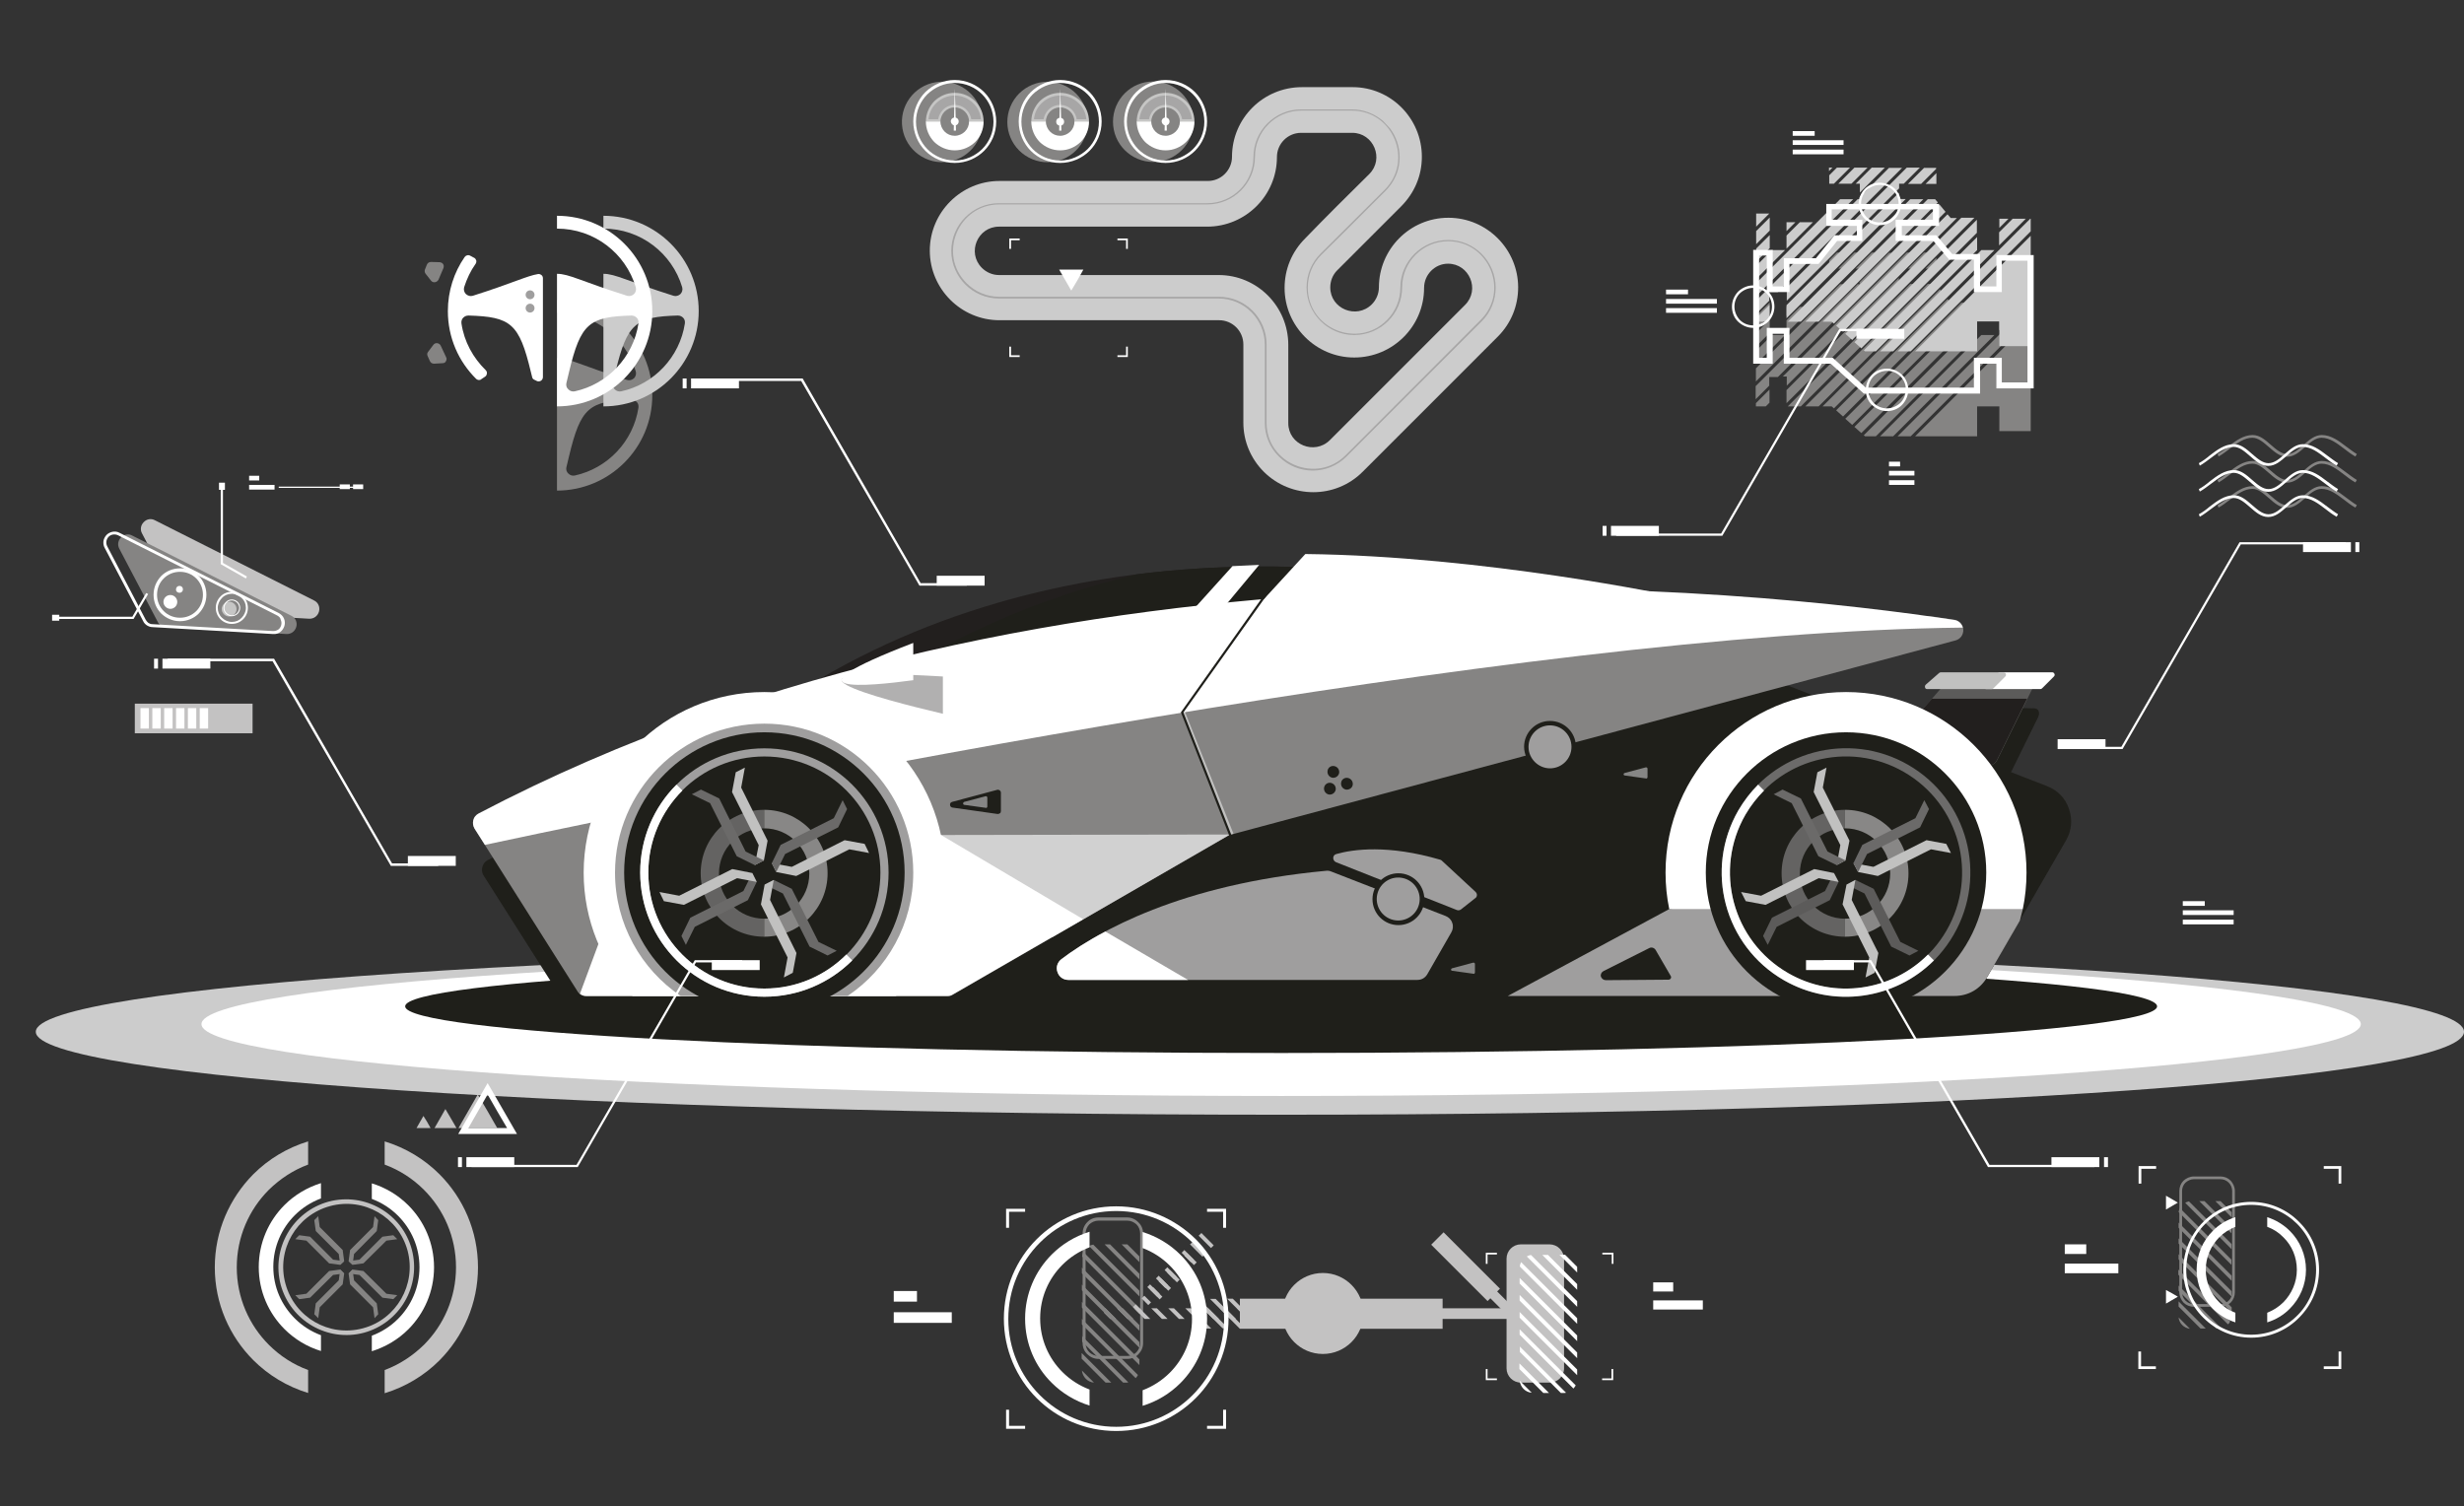 <?xml version="1.0" encoding="utf-8"?>
<!-- Generator: Adobe Illustrator 27.2.0, SVG Export Plug-In . SVG Version: 6.00 Build 0)  -->
<svg version="1.1" id="Layer_1" xmlns="http://www.w3.org/2000/svg" xmlns:xlink="http://www.w3.org/1999/xlink" x="0px" y="0px"
	 viewBox="0 0 998 610" style="enable-background:new 0 0 998 610;" xml:space="preserve">
<rect x="0" y="0" width="998" height="610" fill="#333333" stroke="none"/>
<style type="text/css">
	.st0{fill-rule:evenodd;clip-rule:evenodd;fill:#CCCCCC;}
	.st1{fill-rule:evenodd;clip-rule:evenodd;fill:#A7A6A6;}
	.st2{fill-rule:evenodd;clip-rule:evenodd;fill:#FFFFFF;}
	.st3{fill-rule:evenodd;clip-rule:evenodd;fill:#C3C2C2;}
	.st4{fill-rule:evenodd;clip-rule:evenodd;fill:#858483;}
	.st5{fill-rule:evenodd;clip-rule:evenodd;fill:#1F1F1A;}
	.st6{fill-rule:evenodd;clip-rule:evenodd;fill:#221F1E;}
	.st7{fill-rule:evenodd;clip-rule:evenodd;fill:#5C5B5A;}
	.st8{fill-rule:evenodd;clip-rule:evenodd;fill:#9F9E9E;}
	.st9{fill-rule:evenodd;clip-rule:evenodd;fill:#C1C1C0;}
	.st10{fill-rule:evenodd;clip-rule:evenodd;fill:#D1D1D1;}
	.st11{fill-rule:evenodd;clip-rule:evenodd;fill:#646362;}
	.st12{fill-rule:evenodd;clip-rule:evenodd;fill:#6C6B6A;}
	.st13{fill-rule:evenodd;clip-rule:evenodd;fill:#888786;}
	.st14{fill-rule:evenodd;clip-rule:evenodd;fill:#6B6A69;}
	.st15{fill-rule:evenodd;clip-rule:evenodd;fill:#B1B0B0;}
	.st16{fill-rule:evenodd;clip-rule:evenodd;fill:#C6C6C5;}
	.st17{fill-rule:evenodd;clip-rule:evenodd;fill:#868685;}
</style>
<g>
	<path class="st0" d="M575.9,63.5c0,7.7-3,14.7-8.5,20.2l-23.8,23.8l0,0l-2,2c-1.8,1.8-2.8,4.3-2.8,6.9c0,8.7,10.6,13,16.8,6.9
		c1.8-1.8,2.9-4.3,2.9-6.9c0-15.5,12.6-28.2,28.1-28.2h0.1c15.5,0,28.2,12.7,28.2,28.2c0,7.5-2.9,14.6-8.2,19.9l-54.8,54.8
		c-11,11-28.9,11-40,0c-5.3-5.3-8.3-12.4-8.3-19.9v-31.7c0-5.4-4.4-9.8-9.8-9.8h-89c-15.5,0-28.2-12.7-28.2-28.2
		c0-15.5,12.7-28.2,28.2-28.2h84.4c5.4,0,9.8-4.4,9.8-9.8c0-15.6,12.7-28.2,28.3-28.2h20.6C563.3,35.3,575.9,47.9,575.9,63.5
		L575.9,63.5z M554.6,70.5c6.2-6.2,1.7-16.7-6.9-16.7H527c-5.4,0-9.8,4.4-9.8,9.8c0,15.6-12.7,28.2-28.3,28.2h-84.3
		c-8.6,0-13.1,10.5-6.9,16.7c1.8,1.8,4.3,2.9,6.9,2.9h89c15.6,0,28.2,12.7,28.2,28.3v31.7c0,8.7,10.6,13,16.8,6.9l54.8-54.8
		c6.2-6.2,1.7-16.7-6.9-16.7c-5.3,0-9.7,4.4-9.7,9.8c0,15.6-12.7,28.2-28.3,28.2c-15.5,0-28.2-12.7-28.2-28.2c0-7.5,2.9-14.6,8.3-20
		C537.2,87.7,545.9,79.1,554.6,70.5z"/>
	<path class="st1" d="M543.6,94.9l17.5-17.5c3.7-3.7,5.8-8.4,5.8-13.6v-0.2c0-4.2-1.4-8.3-3.9-11.6l-2.8-3c-3.5-3-8-4.7-12.6-4.7
		h-20.6c-10.6,0-19.3,8.6-19.3,19.3c0,10.3-8.4,18.7-18.7,18.7h-84.4c-10.6,0-19.3,8.7-19.3,19.3c0,10.6,8.7,19.3,19.3,19.3h89
		c10.3,0,18.7,8.4,18.7,18.7v31.7c0,5.1,2,10,5.7,13.6c7.6,7.6,19.8,7.6,27.4,0l54.8-54.8c3.6-3.6,5.6-8.5,5.6-13.6
		c0-10.6-8.6-19.3-19.2-19.3h-0.1c-10.6,0-19.3,8.7-19.3,19.3c0,5-2,9.7-5.5,13.2c-11.7,11.7-32,3.4-32-13.2c0-5,1.9-9.7,5.4-13.2
		L543.6,94.9L543.6,94.9L543.6,94.9z M560.9,76.8c-8.7,8.7-17.4,17.3-26,25.9c-3.7,3.7-5.7,8.5-5.7,13.7c0,10.6,8.7,19.3,19.3,19.3
		c10.7,0,19.4-8.6,19.4-19.3c0-10.3,8.4-18.7,18.6-18.7c16.6,0,25,20.2,13.2,31.9L545,184.4c-11.7,11.7-32,3.4-32-13.2v-31.7
		c0-10.6-8.6-19.3-19.3-19.3h-89c-5,0-9.7-2-13.2-5.5c-11.8-11.8-3.3-31.9,13.2-31.9H489c10.6,0,19.3-8.6,19.3-19.3
		c0-10.3,8.4-18.7,18.7-18.7h20.6C564.2,44.8,572.6,65,560.9,76.8z"/>
	<polygon class="st2" points="436.4,113.5 433.9,117.7 429,109.2 438.8,109.2 	"/>
	<path class="st2" d="M456.4,96.6h-3.8v0.7h3.5v3.5h0.7v-4.2H456.4L456.4,96.6z M456.1,140.4v3.5h-3.5v0.7h4.2v-4.2H456.1
		L456.1,140.4z M413,96.6h-4.2v4.2h0.7v-3.5h3.5V96.6L413,96.6z M408.8,140.4v4.2h4.2v-0.7h-3.5v-3.5H408.8z"/>
	<path class="st0" d="M518.9,451.5c277.8,0,479.1-15.1,479.1-33.6c0-18.5-201.3-33.6-479.1-33.6c-277.8,0-504.4,15.1-504.4,33.6
		C14.4,436.4,241,451.5,518.9,451.5z"/>
	<path class="st3" d="M62.7,210.7l64.5,32.5c1.7,0.8,2.5,2.7,2,4.5c-0.5,1.8-2.1,3-4,2.9l-48.9-2.8c-1.4-0.1-2.6-0.8-3.2-2.1
		l-15.6-29.7c-0.8-1.5-0.5-3.3,0.7-4.5C59.4,210.2,61.2,209.9,62.7,210.7z"/>
	<path class="st4" d="M225.6,198.7c21.3,0,38.6-17.3,38.6-38.6c0-21.3-17.3-38.6-38.6-38.6v5.2c15.1,0,27.8,10,31.9,23.7
		c0.3,1,0,2.1-0.7,2.8c-0.8,0.7-1.8,1-2.8,0.7c-18.7-5.9-23.5-8.9-28.4-8.9V198.7L225.6,198.7z M229.4,189.3l1.1-4.6
		c4.7-19.6,8.1-22.3,25.2-22.8c0.9,0,1.6,0.3,2.2,0.9c0.6,0.6,0.8,1.4,0.7,2.3c-2.1,13.7-12.5,24.6-25.8,27.5
		c-1,0.2-1.9-0.1-2.6-0.8C229.5,191.2,229.2,190.2,229.4,189.3z"/>
	<path class="st2" d="M518.9,443.9c240.8,0,437.3-13.1,437.3-29.1c0-16-196.4-29.1-437.3-29.1c-240.8,0-437.3,13.1-437.3,29.1
		C81.6,430.8,278,443.9,518.9,443.9z"/>
	<path class="st5" d="M518.9,426.5c195.4,0,354.8-8.5,354.8-18.9c0-10.4-159.4-18.9-354.8-18.9c-195.4,0-354.8,8.5-354.8,18.9
		C164.1,418,323.4,426.5,518.9,426.5z"/>
	<path class="st4" d="M743.5,115l-0.3,0.4L743.5,115L743.5,115L743.5,115z M734.3,124.3H729l-5.4,5.4v5.3L734.3,124.3L734.3,124.3z
		 M727.2,124.3l-3.6,3.6v-3.6H727.2L727.2,124.3z M723,135.7h-5.3l-6.4,6.4v5.3L723,135.7L723,135.7z M716.8,134.8l-5.5,5.5V135
		l5.5-5.5V134.8L716.8,134.8z M716.8,127.8v-5.3l-5.5,5.5v5.3L716.8,127.8L716.8,127.8z M716.6,120.9l-5.3,5.3v-5.3l0,0H716.6
		L716.6,120.9z M711.2,149.2l34.1-34.1h5.3l-39.4,39.4V149.2L711.2,149.2z M711.2,156.3l41.2-41.2h0.8v-0.8l11.9-11.9h5.3
		l-50.3,50.3h-3.5v3.5l-5.5,5.5V156.3L711.2,156.3z M711.2,163.3v1.3h4l1.5-1.5v-5.3L711.2,163.3L711.2,163.3z M722,152.6l50.3-50.3
		h5.3l-6.5,6.5h-1.9v1.9l-45.5,45.5v-3.7H722L722,152.6z M723.6,158l45.5-45.5v2.5h2.8l-48.3,48.3V158L723.6,158z M724.1,164.6
		l49.6-49.6h5.3l-49.6,49.6H724.1L724.1,164.6z M731.2,164.6l49.6-49.6h3l1.1,1.3l-48.3,48.3H731.2L731.2,164.6z M738.2,164.6h3.7
		l0.9,0.8l45.3-45.3l-2.4-2.9L738.2,164.6L738.2,164.6z M743.7,166.2l2.8,2.5l46.1-46.1h-2.5l-1.3-1.5L743.7,166.2L743.7,166.2z
		 M747.4,169.6l2.8,2.5l49.5-49.5h-5.3L747.4,169.6L747.4,169.6z M751.1,172.9l2.8,2.5l46.8-46.8v-5.3L751.1,172.9L751.1,172.9z
		 M754.9,176.3l0.5,0.4h4.4l41-41v-5.3L754.9,176.3L754.9,176.3z M761.5,176.7h5.3l41-41h-5.3L761.5,176.7L761.5,176.7z
		 M768.6,176.7h5.3l48.6-48.6V123h-0.2l-12.6,12.6v0.2h-0.2L768.6,176.7L768.6,176.7z M775.7,176.7h25.1v-12.1h9v10h12.7v-44.7
		L775.7,176.7L775.7,176.7z M820.5,123l-10.8,10.8v-5.3l5.5-5.5H820.5L820.5,123z M813.5,123l-3.7,3.7V123H813.5L813.5,123z
		 M772.8,108.8h5.3l6.1-6.1v-0.4h-4.9L772.8,108.8L772.8,108.8z M779.9,108.8l4.4-4.4v4.4H779.9L779.9,108.8z M763.4,102.3h-5.3
		l-6.5,6.5h1.7v3.6L763.4,102.3L763.4,102.3z M756.4,102.3h-5.3l-6.5,6.5h5.3L756.4,102.3L756.4,102.3z M749.3,102.3H744l-3.1,3.1
		v3.4h1.9L749.3,102.3L749.3,102.3z M742.2,102.3h-1.4v1.4L742.2,102.3z"/>
	<path class="st0" d="M743.5,80.7l-0.3,0.4L743.5,80.7L743.5,80.7L743.5,80.7z M734.3,90H729l-5.4,5.4v5.3L734.3,90L734.3,90z
		 M727.2,90l-3.6,3.6V90H727.2L727.2,90z M723,101.3h-5.3l-6.4,6.4v5.3L723,101.3L723,101.3z M716.8,100.5l-5.5,5.5v-5.3l5.5-5.5
		V100.5L716.8,100.5z M716.8,93.4v-5.3l-5.5,5.5v5.3L716.8,93.4L716.8,93.4z M716.6,86.5l-5.3,5.3v-5.3l0,0H716.6L716.6,86.5z
		 M711.2,114.8l34.1-34.1h5.3l-39.4,39.4V114.8L711.2,114.8z M711.2,121.9l41.2-41.2h0.8v-0.8l11.9-11.9h5.3l-50.3,50.3h-3.5v3.5
		l-5.5,5.5V121.9L711.2,121.9z M711.2,129v1.3h4l1.5-1.5v-5.3L711.2,129L711.2,129z M722,118.2l50.3-50.3h5.3l-6.5,6.5h-1.9v1.9
		l-45.5,45.5v-3.7H722L722,118.2z M723.6,123.6l45.5-45.5v2.5h2.8l-48.3,48.3V123.6L723.6,123.6z M724.1,130.3l49.6-49.6h5.3
		l-49.6,49.6H724.1L724.1,130.3z M731.2,130.3l49.6-49.6h3l1.1,1.3l-48.3,48.3H731.2L731.2,130.3z M738.2,130.3h3.7l0.9,0.8
		L788,85.8l-2.4-2.9L738.2,130.3L738.2,130.3z M743.7,131.9l2.8,2.5l46.1-46.1h-2.5l-1.3-1.5L743.7,131.9L743.7,131.9z M747.4,135.2
		l2.8,2.5l49.5-49.5h-5.3L747.4,135.2L747.4,135.2z M751.1,138.6l2.8,2.5l46.8-46.8v-5.3L751.1,138.6L751.1,138.6z M754.9,141.9
		l0.5,0.4h4.4l41-41V96L754.9,141.9L754.9,141.9z M761.5,142.3h5.3l41-41h-5.3L761.5,142.3L761.5,142.3z M768.6,142.3h5.3l48.6-48.6
		v-5.1h-0.2l-12.6,12.6v0.2h-0.2L768.6,142.3L768.6,142.3z M775.7,142.3h25.1v-12.1h9v10h12.7V95.5L775.7,142.3L775.7,142.3z
		 M820.5,88.6l-10.8,10.8v-5.3l5.5-5.5H820.5L820.5,88.6z M813.5,88.6l-3.7,3.7v-3.7H813.5L813.5,88.6z M772.8,74.5h5.3l6.1-6.1
		v-0.4h-4.9L772.8,74.5L772.8,74.5z M779.9,74.5l4.4-4.4v4.4H779.9L779.9,74.5z M763.4,67.9h-5.3l-6.5,6.5h1.7v3.6L763.4,67.9
		L763.4,67.9z M756.4,67.9h-5.3l-6.5,6.5h5.3L756.4,67.9L756.4,67.9z M749.3,67.9H744l-3.1,3.1v3.4h1.9L749.3,67.9L749.3,67.9z
		 M742.2,67.9h-1.4v1.4L742.2,67.9z"/>
	<path class="st4" d="M179.3,147.1l-3.5,0.2c-0.8,0-1.4-0.4-1.7-1.1l-0.9-2c-0.3-0.6-0.2-1.2,0.2-1.7l2.1-2.8
		c0.4-0.5,0.9-0.8,1.6-0.7c0.6,0.1,1.1,0.4,1.4,1l2.2,4.7c0.3,0.5,0.2,1.1-0.1,1.6C180.4,146.8,179.9,147.1,179.3,147.1z"/>
	<path class="st4" d="M178.1,106.2l-3.5-0.1c-0.8,0-1.4,0.4-1.7,1.1l-0.8,2c-0.2,0.6-0.1,1.2,0.3,1.7l2.2,2.8c0.4,0.5,1,0.7,1.6,0.6
		c0.6-0.1,1.1-0.5,1.4-1l2-4.7c0.2-0.6,0.2-1.1-0.1-1.6C179.2,106.5,178.7,106.3,178.1,106.2z"/>
	<path class="st0" d="M244.4,164.6c21.3,0,38.6-17.3,38.6-38.6c0-21.3-17.3-38.6-38.6-38.6v5.2c15.1,0,27.8,10,31.9,23.7
		c0.3,1,0,2.1-0.7,2.8c-0.8,0.7-1.8,1-2.8,0.7c-18.7-5.9-23.5-8.9-28.4-8.9V164.6L244.4,164.6z M248.2,155.2l1.1-4.6
		c4.7-19.6,8.1-22.3,25.2-22.8c0.9,0,1.6,0.3,2.2,0.9c0.6,0.6,0.8,1.4,0.7,2.3c-2.1,13.7-12.5,24.6-25.8,27.5
		c-1,0.2-1.9-0.1-2.6-0.8C248.3,157.1,248,156.2,248.2,155.2z"/>
	<path class="st6" d="M303.9,297.4l20.8,45c0.4,0.9,1,1.4,1.8,1.4l71.5-0.4c0.4,0,0.7-0.1,1-0.4l54.1-44.5c0.2-0.1,0.3-0.2,0.5-0.3
		l143-54.8c1-0.4,1.6-1.6,1.5-3c-0.1-1.4-0.8-2.5-1.8-2.7c-37.5-7.8-178.2-29.3-291.7,55.5c-0.5,0.4-0.9,1-1,1.8
		C303.5,295.9,303.6,296.7,303.9,297.4z"/>
	<path class="st5" d="M407,336.4l46.1-37.9c0.2-0.1,0.3-0.2,0.5-0.3l143-54.8c1-0.4,1.6-1.6,1.5-3c-0.1-1.4-0.8-2.5-1.8-2.7
		c-20.8-4.3-73.5-12.9-135.8-5.1c-38.6,9.2-78.9,25.6-116.3,53.5c-0.5,0.4-0.9,1-1,1.8c-0.1,0.8-0.1,1.6,0.3,2.3l20.8,45
		c0.4,0.9,1,1.4,1.8,1.4L407,336.4z"/>
	<path class="st2" d="M506.1,252.2l172-10.7c0,0-76.8-16.3-149.4-17.1L506.1,249V252.2z"/>
	<path class="st2" d="M225.6,164.6c21.3,0,38.6-17.3,38.6-38.6c0-21.3-17.3-38.6-38.6-38.6v5.2c15.1,0,27.8,10,31.9,23.7
		c0.3,1,0,2.1-0.7,2.8c-0.8,0.7-1.8,1-2.8,0.7c-18.7-5.9-23.5-8.9-28.4-8.9V164.6L225.6,164.6z M229.4,155.2l1.1-4.6
		c4.7-19.6,8.1-22.3,25.2-22.8c0.9,0,1.6,0.3,2.2,0.9c0.6,0.6,0.8,1.4,0.7,2.3c-2.1,13.7-12.5,24.6-25.8,27.5
		c-1,0.2-1.9-0.1-2.6-0.8C229.5,157.1,229.2,156.2,229.4,155.2z"/>
	<path class="st5" d="M195.8,354.5l29.7,46.8h193V274.5C344.8,288,268.7,311,197.5,348.4c-1.1,0.6-1.8,1.5-2.1,2.7
		C195,352.3,195.2,353.4,195.8,354.5z"/>
	<path class="st5" d="M790.8,287.6l-26.5,30.6c-0.8,1-1.2,2.1-0.9,3.1c0.2,1,1,1.5,2,1.5l42.8-1.4c1.3,0,2.6-1,3.2-2.3l14.1-28.6
		c0.4-0.9,0.5-1.8,0.2-2.5c-0.3-0.7-0.9-1.1-1.8-1.1l-30.4-0.6C792.5,286.3,791.6,286.7,790.8,287.6z"/>
	<path class="st7" d="M788.4,276.2l-26.5,30.6c-0.8,1-1.2,2.1-0.9,3.1c0.2,1,1,1.5,2,1.5l42.8-1.4c1.3,0,2.6-1,3.2-2.3l14.1-28.6
		c0.4-0.9,0.5-1.8,0.2-2.5c-0.3-0.7-0.9-1.1-1.8-1.1l-30.4-0.6C790.1,274.8,789.2,275.3,788.4,276.2z"/>
	<path class="st6" d="M782.5,283l-20.7,23.8c-0.8,1-1.2,2.1-0.9,3.1c0.2,1,1,1.5,2,1.5l42.8-1.4c1.3,0,2.6-1,3.2-2.3l12.1-24.7
		H782.5z"/>
	<path class="st5" d="M677.3,259.5l151.8,58.9c4.3,1.7,7.4,4.8,8.9,9.2c1.5,4.4,1.1,8.8-1.2,12.8l-31.9,55.3
		c-2.8,4.9-7.7,7.7-13.3,7.7H328.3c-6.7,0-12.4-4.1-14.6-10.5c-2.1-6.4-0.1-13.1,5.3-17.1c48.7-36.8,157.8-99.4,351.4-117.3
		C672.8,258.3,675,258.6,677.3,259.5z"/>
	<path class="st8" d="M818.1,372.9l-13.2,22.8c-2.8,4.9-7.7,7.7-13.3,7.7H610.7l65.4-35.2l115.4-11.3l27.8,11.3L818.1,372.9z"/>
	<path class="st4" d="M192.2,335.6l41.7,65.9c0.8,1.3,2.1,2,3.6,2h146.3c0.8,0,1.5-0.2,2.1-0.6l111.5-64.4c0.3-0.2,0.7-0.3,1-0.4
		L792,259.4c2-0.5,3.3-2.3,3.2-4.4c-0.1-2-1.6-3.7-3.6-4c-2.7-0.4-5.7-0.8-8.9-1.3c-182.1,4.5-483.6,65.8-586.2,87.7l-4.2-6.6
		c-0.2,0.4-0.4,0.8-0.5,1.2C191.4,333.4,191.6,334.5,192.2,335.6z"/>
	<polygon class="st9" points="498.3,338.1 498.5,338 499.6,337.7 479.9,288.2 479.1,288.5 	"/>
	<path class="st10" d="M426.2,379.6l71.3-41.2c0.3-0.2,0.7-0.3,1-0.4l-117.4,0.2l1.8,38.8C382.9,377,404.6,378.5,426.2,379.6z"/>
	<path class="st2" d="M192.2,335.6l4.2,6.6c104.9-22.4,418.1-86.1,598.6-88c-0.4-1.6-1.8-2.9-3.5-3.1
		c-76.5-11.7-363.9-44.3-597.7,78.4c-1.1,0.6-1.8,1.5-2.1,2.7C191.4,333.4,191.6,334.5,192.2,335.6z"/>
	<path class="st2" d="M234.9,402.5c0.7,0.6,1.6,0.9,2.6,0.9h146.3c0.8,0,1.5-0.2,2.1-0.6l52.8-30.5L367.3,330l-119.9,38.8
		L234.9,402.5z"/>
	<path class="st2" d="M747.7,280.3c40.4,0,73.1,32.7,73.1,73.1c0,5.1-0.5,10-1.5,14.8H676.1c-1-4.8-1.5-9.7-1.5-14.8
		C674.6,313,707.3,280.3,747.7,280.3z"/>
	<path class="st5" d="M747.7,410.2c31.3,0,56.8-25.5,56.8-56.8c0-31.3-25.5-56.8-56.8-56.8c-31.3,0-56.8,25.5-56.8,56.8
		C690.9,384.7,716.4,410.2,747.7,410.2z"/>
	<path class="st11" d="M747.3,328c-14.2,0-25.7,11.5-25.7,25.7c0,14.2,11.5,25.7,25.7,25.7v-7.3c-10.1,0-18.3-8.2-18.3-18.3
		c0-10.1,8.2-18.3,18.3-18.3V328z"/>
	<path class="st2" d="M309.6,280.3c40.4,0,73.1,32.7,73.1,73.1c0,19.3-7.5,36.9-19.8,50H256.2c-12.3-13.1-19.8-30.7-19.8-50
		C236.5,313,269.2,280.3,309.6,280.3z"/>
	<path class="st8" d="M309.6,293.1c33.3,0,60.3,27,60.3,60.3c0,20.8-10.5,39.2-26.6,50h-67.6c-16-10.8-26.6-29.2-26.6-50
		C249.2,320.1,276.2,293.1,309.6,293.1z"/>
	<path class="st12" d="M772.9,309.8c24.1,13.9,32.3,44.7,18.4,68.8c-13.9,24.1-44.7,32.3-68.8,18.4c-24.1-13.9-32.3-44.7-18.4-68.8
		C718,304.2,748.8,295.9,772.9,309.8L772.9,309.8z M771.2,312.7c-22.5-13-51.2-5.3-64.2,17.2c-13,22.5-5.3,51.2,17.2,64.2
		c22.5,13,51.2,5.3,64.2-17.2C801.4,354.4,793.7,325.7,771.2,312.7z"/>
	<path class="st2" d="M783.3,389c-15.7,15.7-40.6,19.6-60.8,8c-24.1-13.9-32.3-44.7-18.4-68.8c2.3-3.9,5-7.4,8-10.4l2.4,2.4
		c-2.8,2.8-5.4,6.1-7.5,9.7c-13,22.5-5.3,51.2,17.2,64.2c18.8,10.9,42.1,7.2,56.7-7.5L783.3,389z"/>
	<path class="st5" d="M309.6,410.2c31.3,0,56.8-25.5,56.8-56.8c0-31.3-25.5-56.8-56.8-56.8c-31.3,0-56.8,25.5-56.8,56.8
		C252.8,384.7,278.3,410.2,309.6,410.2z"/>
	<path class="st8" d="M309.6,303.1c27.8,0,50.3,22.5,50.3,50.3c0,27.8-22.5,50.3-50.3,50.3c-27.8,0-50.3-22.5-50.3-50.3
		C259.2,325.6,281.8,303.1,309.6,303.1L309.6,303.1z M309.6,306.4c-26,0-47,21-47,47s21,47,47,47c26,0,47-21,47-47
		S335.5,306.4,309.6,306.4z"/>
	<path class="st2" d="M345.2,389c-9.1,9.1-21.7,14.7-35.6,14.7c-27.8,0-50.3-22.5-50.3-50.3c0-13.9,5.6-26.5,14.7-35.6l2.4,2.4
		c-8.5,8.5-13.8,20.3-13.8,33.2c0,26,21,47,47,47c13,0,24.7-5.3,33.2-13.8L345.2,389z"/>
	<path class="st13" d="M747.3,328c14.2,0,25.7,11.5,25.7,25.7c0,14.2-11.5,25.7-25.7,25.7v-7.3c10.1,0,18.3-8.2,18.3-18.3
		c0-10.1-8.2-18.3-18.3-18.3V328z"/>
	<g>
		<g>
			<g>
				<polygon class="st9" points="738.3,319 739.8,310.9 736.1,312.8 734.6,320.8 745.4,342.3 743.9,350.4 747.5,348.5 749.1,340.5 
									"/>
				<polygon class="st14" points="725.7,325.3 718.4,321.7 722,319.8 729.4,323.4 740.2,344.9 747.5,348.5 743.9,350.4 736.5,346.8 
									"/>
			</g>
			<g>
				<polygon class="st7" points="769.7,381.5 777,385.1 773.4,387 766,383.4 755.2,361.9 747.9,358.3 751.5,356.4 758.9,360 				"/>
				<polygon class="st9" points="757.1,387.8 755.6,395.9 759.3,394 760.8,386 750,364.5 751.5,356.4 747.9,358.3 746.3,366.3 				
					"/>
			</g>
		</g>
		<g>
			<g>
				<polygon class="st9" points="782.1,344 790.2,345.5 788.3,341.8 780.3,340.3 758.8,351.1 750.7,349.6 752.6,353.2 760.6,354.8 
									"/>
				<polygon class="st14" points="775.8,331.4 779.4,324.1 781.3,327.7 777.7,335.1 756.2,345.9 752.6,353.2 750.7,349.6 
					754.3,342.2 				"/>
			</g>
			<g>
				<polygon class="st7" points="719.6,375.4 716,382.7 714.1,379.1 717.7,371.7 739.2,360.9 742.8,353.6 744.7,357.2 741.1,364.6 
									"/>
				<polygon class="st9" points="713.3,362.8 705.2,361.3 707.1,365 715.1,366.5 736.6,355.7 744.7,357.2 742.8,353.6 734.8,352 
									"/>
			</g>
		</g>
	</g>
	<path class="st15" d="M381.9,289.1c-25.9-6.1-77.7-19.7,0-15.1V289.1z"/>
	<path class="st2" d="M369.9,275.5c-18.3,2.5-54.9,6,0-15.1V275.5z"/>
	<g>
		<polygon class="st2" points="391.6,237.2 372.4,237.2 324.5,154.3 282,154.3 282,153.3 325.1,153.3 372.9,236.2 391.6,236.2 		"/>
		<rect x="379.4" y="233.2" class="st2" width="19.4" height="4"/>
		<rect x="279.9" y="153.3" class="st2" width="19.4" height="4"/>
		<rect x="276.5" y="153.3" class="st2" width="1.6" height="4"/>
	</g>
	<path class="st2" d="M192.9,153.5c-7.1-7-11.5-16.7-11.5-27.5c0-8.1,2.5-15.7,6.8-21.9c0.5-0.7,1.5-1,2.3-0.5l1.5,0.8
		c0.5,0.2,0.7,0.6,0.9,1.1c0.1,0.5,0,1-0.3,1.4c-2,2.8-3.5,6-4.6,9.4c-0.3,1,0,2.1,0.7,2.8c0.8,0.7,1.8,1,2.8,0.7
		c16.1-5.1,22-8.1,26.4-8.8c0.5-0.1,1,0.1,1.4,0.4c0.4,0.3,0.6,0.8,0.6,1.3v40c0,0.6-0.3,1.2-0.8,1.5c-0.5,0.3-1.1,0.4-1.7,0.1
		l-1-0.5c-0.5-0.2-0.8-0.6-0.9-1.2l-0.5-2c-4.7-19.6-8.1-22.3-25.2-22.8c-0.9,0-1.6,0.3-2.2,0.9c-0.6,0.6-0.8,1.4-0.7,2.3
		c1.1,7.4,4.7,13.9,9.8,18.9c0.4,0.4,0.6,0.9,0.5,1.4c-0.1,0.6-0.3,1-0.8,1.3l-1.5,1C194.4,154.1,193.5,154,192.9,153.5z"/>
	<path class="st8" d="M214.7,121.2c1,0,1.8-0.8,1.8-1.8c0-1-0.8-1.8-1.8-1.8c-1,0-1.8,0.8-1.8,1.8
		C212.9,120.4,213.7,121.2,214.7,121.2z"/>
	<path class="st8" d="M214.7,126.6c1,0,1.8-0.8,1.8-1.8c0-1-0.8-1.8-1.8-1.8c-1,0-1.8,0.8-1.8,1.8
		C212.9,125.8,213.7,126.6,214.7,126.6z"/>
	<path class="st3" d="M166.8,506.1c3.9,14.7-4.8,29.7-19.4,33.7c-14.7,3.9-29.7-4.8-33.7-19.4c-3.9-14.7,4.8-29.7,19.4-33.7
		C147.8,482.8,162.9,491.5,166.8,506.1L166.8,506.1z M165.1,506.6c-3.7-13.7-17.7-21.8-31.4-18.1c-13.7,3.7-21.8,17.7-18.1,31.4
		c3.7,13.7,17.7,21.8,31.4,18.1C160.6,534.4,168.7,520.3,165.1,506.6z"/>
	<g>
		<g>
			<g>
				<polygon class="st4" points="156.5,502.5 160.9,501.9 159.3,500.3 154.9,500.9 145.6,510.2 141.2,510.8 142.8,512.3 
					147.2,511.7 				"/>
				<polygon class="st4" points="151.1,497 151.7,492.6 153.2,494.2 152.6,498.6 143.4,507.9 142.8,512.3 141.2,510.8 141.8,506.3 
									"/>
			</g>
			<g>
				<polygon class="st4" points="129.5,529.5 128.9,533.9 127.3,532.3 127.9,527.9 137.2,518.6 137.8,514.2 139.4,515.8 
					138.8,520.2 				"/>
				<polygon class="st4" points="124.1,524 119.6,524.6 121.2,526.2 125.6,525.6 134.9,516.4 139.4,515.8 137.8,514.2 133.3,514.8 
									"/>
			</g>
		</g>
		<g>
			<g>
				<polygon class="st4" points="151.1,529.5 151.7,533.9 153.2,532.3 152.6,527.9 143.4,518.6 142.8,514.2 141.2,515.8 
					141.8,520.2 				"/>
				<polygon class="st4" points="156.5,524 160.9,524.6 159.3,526.2 154.9,525.6 145.6,516.4 141.2,515.8 142.8,514.2 147.2,514.8 
									"/>
			</g>
			<g>
				<polygon class="st4" points="124.1,502.5 119.6,501.9 121.2,500.3 125.6,500.9 134.9,510.2 139.4,510.8 137.8,512.3 
					133.3,511.7 				"/>
				<polygon class="st4" points="129.5,497 128.9,492.6 127.3,494.2 127.9,498.6 137.2,507.9 137.8,512.3 139.4,510.8 138.8,506.3 
									"/>
			</g>
		</g>
	</g>
	<path class="st2" d="M150.6,479.3c5.6,1.7,10.7,4.8,14.8,8.9c6.4,6.4,10.4,15.3,10.4,25.1c0,9.8-4,18.7-10.4,25.1
		c-4.1,4.1-9.1,7.1-14.8,8.9V541c4-1.5,7.6-3.8,10.6-6.8c5.3-5.3,8.7-12.7,8.7-20.9c0-8.2-3.3-15.5-8.7-20.9c-3-3-6.6-5.3-10.6-6.8
		V479.3L150.6,479.3z M130,547.2c-5.6-1.7-10.7-4.8-14.8-8.9c-6.4-6.4-10.4-15.3-10.4-25.1c0-9.8,4-18.7,10.4-25.1
		c4.1-4.1,9.1-7.1,14.8-8.9v6.2c-4,1.5-7.6,3.8-10.6,6.8c-5.3,5.3-8.7,12.7-8.7,20.9c0,8.2,3.3,15.5,8.7,20.9c3,3,6.6,5.3,10.6,6.8
		V547.2z"/>
	<path class="st2" d="M744.1,97.6l-7.5,9.3h-11.8v11.4h-9.2v-14.8h-3.1v41.4h3.1v-12.1h9.2v12.1h17.5l13.4,12.1h43.8v-12.1h11.3v10
		h10.4v-49.3h-10.4v12.7h-11.3v-13.1h-10l-6.4-7.6h-15.3v-8.6h15.1v-4.2h-41v4.2h12.4v8.6H744.1L744.1,97.6z M735.5,104.6l7.5-9.3
		h9.1v-3.8h-12.4v-8.9h45.7v8.9h-15.1v3.8h14l6.4,7.6H802v13.1h6.6v-12.7h15.1v54h-15.1v-10H802v12.1h-47.1l-13.4-12.1h-19v-12.1
		h-4.5v12.1h-7.9v-46.1h7.9v14.8h4.5v-11.4H735.5z"/>
	<rect x="726.1" y="60.6" class="st2" width="20.6" height="1.9"/>
	<rect x="726.1" y="56.8" class="st2" width="20.6" height="1.9"/>
	<rect x="726.1" y="53.1" class="st2" width="8.9" height="1.9"/>
	<path class="st2" d="M761.4,74c2.4,0,4.5,1,6.1,2.5c1.6,1.6,2.5,3.7,2.5,6.1c0,2.4-1,4.5-2.5,6.1c-1.6,1.6-3.7,2.5-6.1,2.5
		c-2.4,0-4.5-1-6.1-2.5c-1.6-1.6-2.5-3.7-2.5-6.1c0-2.4,1-4.5,2.5-6.1C756.9,74.9,759,74,761.4,74L761.4,74z M766.8,77.1
		c-1.4-1.4-3.3-2.2-5.4-2.2c-2.1,0-4,0.9-5.4,2.2c-1.4,1.4-2.2,3.3-2.2,5.4c0,2.1,0.9,4,2.2,5.4c1.4,1.4,3.3,2.2,5.4,2.2
		c2.1,0,4-0.9,5.4-2.2c1.4-1.4,2.2-3.3,2.2-5.4C769,80.4,768.2,78.5,766.8,77.1z"/>
	<path class="st2" d="M710.1,115.6c2.4,0,4.5,1,6.1,2.5c1.6,1.6,2.5,3.7,2.5,6.1c0,2.4-1,4.5-2.5,6.1c-1.6,1.6-3.7,2.5-6.1,2.5
		c-2.4,0-4.5-1-6.1-2.5s-2.5-3.7-2.5-6.1c0-2.4,1-4.5,2.5-6.1C705.6,116.6,707.7,115.6,710.1,115.6L710.1,115.6z M715.5,118.8
		c-1.4-1.4-3.3-2.2-5.4-2.2c-2.1,0-4,0.9-5.4,2.2c-1.4,1.4-2.2,3.3-2.2,5.4c0,2.1,0.9,4,2.2,5.4c1.4,1.4,3.3,2.2,5.4,2.2
		c2.1,0,4-0.9,5.4-2.2c1.4-1.4,2.2-3.3,2.2-5.4C717.7,122.1,716.9,120.1,715.5,118.8z"/>
	<rect x="674.8" y="124.8" class="st2" width="20.6" height="1.9"/>
	<rect x="674.8" y="121.1" class="st2" width="20.6" height="1.9"/>
	<rect x="674.8" y="117.3" class="st2" width="8.9" height="1.9"/>
	<g>
		<polygon class="st2" points="764.2,133.2 745,133.2 697.1,216.1 654.6,216.1 654.6,217 697.6,217 745.5,134.1 764.2,134.1 		"/>
		<rect x="751.9" y="133.2" class="st2" width="19.4" height="4"/>
		<rect x="652.5" y="213" class="st2" width="19.4" height="4"/>
		<rect x="649.1" y="213" class="st2" width="1.6" height="4"/>
	</g>
	<rect x="100.9" y="196.4" class="st2" width="10.3" height="1.9"/>
	<rect x="100.9" y="192.7" class="st2" width="4.1" height="1.9"/>
	<g>
		
			<ellipse transform="matrix(0.987 -0.159 0.159 0.987 -2.974 61.425)" class="st4" cx="381.7" cy="49.3" rx="16.3" ry="16.3"/>
		<path class="st2" d="M386.7,32.4c4.6,0,8.9,1.9,11.9,4.9c3,3,4.9,7.3,4.9,11.9c0,4.7-1.9,8.9-4.9,11.9c-3,3-7.3,4.9-11.9,4.9
			c-4.7,0-8.9-1.9-11.9-4.9c-3-3-4.9-7.3-4.9-11.9c0-4.6,1.9-8.9,4.9-11.9C377.9,34.3,382.1,32.4,386.7,32.4L386.7,32.4z
			 M397.8,38.2c-2.8-2.8-6.7-4.6-11.1-4.6c-4.3,0-8.2,1.8-11.1,4.6c-2.8,2.8-4.6,6.7-4.6,11.1c0,4.3,1.8,8.2,4.6,11.1
			c2.8,2.8,6.7,4.6,11.1,4.6c4.3,0,8.2-1.8,11.1-4.6c2.8-2.8,4.6-6.7,4.6-11.1C402.4,44.9,400.6,41,397.8,38.2z"/>
		<path class="st2" d="M386.7,50.8c0.9,0,1.6-0.7,1.6-1.6c0-0.9-0.7-1.6-1.6-1.6c-0.9,0-1.6,0.7-1.6,1.6
			C385.2,50.1,385.9,50.8,386.7,50.8z"/>
		<path class="st16" d="M386.7,37.6c3.2,0,6.1,1.3,8.3,3.4c2.1,2.1,3.4,5,3.4,8.3h-5.9c0-1.6-0.6-3-1.7-4.1c-1-1-2.5-1.7-4.1-1.7
			c-1.6,0-3,0.6-4.1,1.7c-1,1-1.7,2.5-1.7,4.1h-5.9c0-3.2,1.3-6.1,3.4-8.3C380.6,38.9,383.5,37.6,386.7,37.6z"/>
		<path class="st1" d="M376.1,48.3h3.9c0.2-1.4,0.9-2.7,1.9-3.8c1.3-1.3,3-2,4.8-2c1.8,0,3.5,0.7,4.8,2c1,1,1.7,2.4,1.9,3.8h3.9
			c-0.2-2.5-1.3-4.8-3.1-6.5c-2-2-4.7-3.1-7.5-3.1c-2.8,0-5.5,1.1-7.5,3.1C377.4,43.5,376.3,45.8,376.1,48.3z"/>
		<polygon class="st2" points="386.7,35.8 387,44.4 387.2,52.9 386.7,52.9 386.3,52.9 386.5,44.4 		"/>
		<path class="st2" d="M386.7,60.9c3.2,0,6.1-1.3,8.3-3.4c2.1-2.1,3.4-5,3.4-8.3h-5.9c0,1.6-0.6,3-1.7,4.1c-1,1-2.5,1.7-4.1,1.7
			c-1.6,0-3-0.6-4.1-1.7c-1-1-1.7-2.5-1.7-4.1h-5.9c0,3.2,1.3,6.1,3.4,8.3C380.6,59.6,383.5,60.9,386.7,60.9z"/>
	</g>
	<g>
		<polygon class="st2" points="177.5,350.7 158.3,350.7 110.4,267.8 67.9,267.8 67.9,266.8 111,266.8 158.8,349.7 177.5,349.7 		"/>
		<rect x="165.2" y="346.7" class="st2" width="19.4" height="4"/>
		<rect x="65.8" y="266.8" class="st2" width="19.4" height="4"/>
		<rect x="62.4" y="266.8" class="st2" width="1.6" height="4"/>
	</g>
	<g>
		<polygon class="st2" points="840.5,303.4 859.7,303.4 907.6,220.5 950.1,220.5 950.1,219.6 907.1,219.6 859.2,302.5 840.5,302.5 
					"/>
		<rect x="833.4" y="299.4" class="st2" width="19.4" height="4"/>
		<rect x="932.8" y="219.6" class="st2" width="19.4" height="4"/>
		<rect x="954" y="219.6" class="st2" width="1.6" height="4"/>
	</g>
	<path class="st4" d="M53.5,216.9l64.5,32.5c1.7,0.8,2.5,2.7,2,4.5c-0.5,1.8-2.1,3-4,2.9l-48.9-2.8c-1.4-0.1-2.6-0.8-3.2-2.1
		l-15.6-29.7c-0.8-1.5-0.5-3.3,0.7-4.5C50.2,216.4,52,216.1,53.5,216.9z"/>
	<path class="st2" d="M72.9,230.2c3,0,5.6,1.2,7.6,3.1c1.9,1.9,3.1,4.6,3.1,7.6c0,3-1.2,5.6-3.1,7.6c-1.9,1.9-4.6,3.1-7.6,3.1
		c-3,0-5.6-1.2-7.6-3.1c-1.9-1.9-3.1-4.6-3.1-7.6c0-3,1.2-5.6,3.1-7.6C67.2,231.4,69.9,230.2,72.9,230.2L72.9,230.2z M79.5,234.3
		c-1.7-1.7-4-2.7-6.6-2.7c-2.6,0-4.9,1-6.6,2.7c-1.7,1.7-2.7,4-2.7,6.6s1,4.9,2.7,6.6c1.7,1.7,4,2.7,6.6,2.7c2.6,0,4.9-1,6.6-2.7
		c1.7-1.7,2.7-4,2.7-6.6S81.2,236,79.5,234.3z"/>
	<path class="st2" d="M69,246.6c1.6,0,2.8-1.3,2.8-2.8c0-1.6-1.3-2.8-2.8-2.8c-1.6,0-2.8,1.3-2.8,2.8
		C66.2,245.3,67.5,246.6,69,246.6z"/>
	<path class="st2" d="M93.9,239.7c1.8,0,3.4,0.7,4.6,1.9c1.2,1.2,1.9,2.8,1.9,4.6c0,1.8-0.7,3.4-1.9,4.6c-1.2,1.2-2.8,1.9-4.6,1.9
		c-1.8,0-3.4-0.7-4.6-1.9c-1.2-1.2-1.9-2.8-1.9-4.6c0-1.8,0.7-3.4,1.9-4.6C90.4,240.4,92.1,239.7,93.9,239.7L93.9,239.7z
		 M97.9,242.2c-1-1-2.5-1.7-4-1.7c-1.6,0-3,0.6-4,1.7c-1,1-1.7,2.5-1.7,4c0,1.6,0.6,3,1.7,4c1,1,2.5,1.7,4,1.7c1.6,0,3-0.6,4-1.7
		c1-1,1.7-2.5,1.7-4C99.6,244.6,99,243.2,97.9,242.2z"/>
	<path class="st16" d="M92.8,249.7c1.7,0,3-1.4,3-3c0-1.7-1.4-3-3-3s-3,1.4-3,3C89.8,248.3,91.2,249.7,92.8,249.7z"/>
	<path class="st2" d="M93.9,242.8c0.9,0,1.8,0.4,2.4,1c0.6,0.6,1,1.5,1,2.4c0,0.9-0.4,1.8-1,2.4c-0.6,0.6-1.5,1-2.4,1
		c-0.9,0-1.8-0.4-2.4-1c-0.6-0.6-1-1.5-1-2.4c0-0.9,0.4-1.8,1-2.4C92.1,243.2,92.9,242.8,93.9,242.8L93.9,242.8z M96,244.1
		c-0.5-0.5-1.3-0.9-2.1-0.9c-0.8,0-1.6,0.3-2.1,0.9c-0.5,0.5-0.9,1.3-0.9,2.1c0,0.8,0.3,1.6,0.9,2.1c0.5,0.5,1.3,0.9,2.1,0.9
		c0.8,0,1.6-0.3,2.1-0.9c0.5-0.5,0.9-1.3,0.9-2.1C96.9,245.4,96.5,244.6,96,244.1z"/>
	<circle class="st16" cx="93.3" cy="246.4" r="1.6"/>
	<path class="st2" d="M48.4,215.8l64.5,32.5c0.9,0.5,1.7,1.2,2.1,2.2c0.4,0.9,0.5,1.9,0.2,3c-0.3,1-0.9,1.9-1.7,2.5
		c-0.8,0.6-1.8,0.9-2.9,0.8l-48.9-2.8c-0.8,0-1.5-0.3-2.2-0.7c-0.6-0.4-1.2-1-1.5-1.7l-15.6-29.7c-0.5-0.9-0.6-1.8-0.5-2.7
		c0.1-0.9,0.6-1.8,1.2-2.5c0.7-0.7,1.5-1.1,2.4-1.3C46.5,215.2,47.5,215.3,48.4,215.8L48.4,215.8z M112.3,249.3l-64.5-32.5
		c-0.6-0.3-1.4-0.4-2-0.3c-0.7,0.1-1.3,0.4-1.8,0.9c-0.5,0.5-0.8,1.2-0.9,1.8c-0.1,0.7,0,1.4,0.3,2L59,251c0.3,0.5,0.7,1,1.1,1.3
		c0.5,0.3,1,0.5,1.6,0.5l48.9,2.8c0.8,0,1.5-0.2,2.1-0.6c0.6-0.4,1-1.1,1.2-1.8c0.2-0.8,0.1-1.5-0.2-2.2
		C113.6,250.2,113,249.7,112.3,249.3z"/>
	<polygon class="st3" points="197.5,450.1 193.5,443.3 185.7,456.9 201.4,456.9 	"/>
	<path class="st2" d="M198.5,440.4l10.9,18.9h-23.8l11.9-20.6L198.5,440.4L198.5,440.4z M201.4,450.1l-3.9-6.8l-7.8,13.6h15.7
		L201.4,450.1z"/>
	<polygon class="st3" points="182.7,453.1 180.4,449.2 176,456.9 184.9,456.9 	"/>
	<polygon class="st3" points="173,454.4 171.5,452 168.7,456.9 174.4,456.9 	"/>
	<path class="st4" d="M898.2,194.4c1.5-0.8,3-1.9,4.4-3.1c3-2.3,6.1-4.6,9.8-4.6c2.9,0,5.1,2,7.4,4c2.1,1.8,4.2,3.7,6.6,3.7
		c2.4,0,4.5-1.8,6.6-3.7c2.3-2,4.5-4,7.4-4c3.7,0,6.8,2.3,9.8,4.6c1.5,1.1,2.9,2.2,4.4,3.1l-0.6,1c-1.6-0.9-3.1-2-4.6-3.2
		c-2.9-2.2-5.8-4.4-9.1-4.4c-2.4,0-4.5,1.8-6.6,3.7c-2.3,2-4.5,4-7.4,4c-2.9,0-5.1-2-7.4-4c-2.1-1.8-4.2-3.7-6.6-3.7
		c-3.3,0-6.2,2.2-9.1,4.4c-1.5,1.1-3,2.3-4.6,3.2L898.2,194.4z"/>
	<path class="st4" d="M898.2,204.6c1.5-0.8,3-1.9,4.4-3.1c3-2.3,6.1-4.6,9.8-4.6c2.9,0,5.1,2,7.4,4c2.1,1.8,4.2,3.7,6.6,3.7
		c2.4,0,4.5-1.8,6.6-3.7c2.3-2,4.5-4,7.4-4c3.7,0,6.8,2.3,9.8,4.6c1.5,1.1,2.9,2.2,4.4,3.1l-0.6,1c-1.6-0.9-3.1-2-4.6-3.2
		c-2.9-2.2-5.8-4.4-9.1-4.4c-2.4,0-4.5,1.8-6.6,3.7c-2.3,2-4.5,4-7.4,4c-2.9,0-5.1-2-7.4-4c-2.1-1.8-4.2-3.7-6.6-3.7
		c-3.3,0-6.2,2.2-9.1,4.4c-1.5,1.1-3,2.3-4.6,3.2L898.2,204.6z"/>
	<path class="st4" d="M898.2,183.9c1.5-0.8,3-1.9,4.4-3.1c3-2.3,6.1-4.6,9.8-4.6c2.9,0,5.1,2,7.4,4c2.1,1.8,4.2,3.7,6.6,3.7
		c2.4,0,4.5-1.8,6.6-3.7c2.3-2,4.5-4,7.4-4c3.7,0,6.8,2.3,9.8,4.6c1.5,1.1,2.9,2.2,4.4,3.1l-0.6,1c-1.6-0.9-3.1-2-4.6-3.2
		c-2.9-2.2-5.8-4.4-9.1-4.4c-2.4,0-4.5,1.8-6.6,3.7c-2.3,2-4.5,4-7.4,4c-2.9,0-5.1-2-7.4-4c-2.1-1.8-4.2-3.7-6.6-3.7
		c-3.3,0-6.2,2.2-9.1,4.4c-1.5,1.1-3,2.3-4.6,3.2L898.2,183.9z"/>
	<path class="st2" d="M890.6,198.1c1.5-0.8,3-1.9,4.4-3.1c3-2.3,6.1-4.6,9.8-4.6c2.9,0,5.1,2,7.4,4c2.1,1.8,4.2,3.7,6.6,3.7
		c2.4,0,4.5-1.8,6.6-3.7c2.3-2,4.5-4,7.4-4c3.7,0,6.8,2.3,9.8,4.6c1.5,1.1,2.9,2.2,4.4,3.1l-0.6,1c-1.6-0.9-3.1-2-4.6-3.2
		c-2.9-2.2-5.8-4.4-9.1-4.4c-2.4,0-4.5,1.8-6.6,3.7c-2.3,2-4.5,4-7.4,4c-2.9,0-5.1-2-7.4-4c-2.1-1.8-4.2-3.7-6.6-3.7
		c-3.3,0-6.2,2.2-9.1,4.4c-1.5,1.1-3,2.3-4.6,3.2L890.6,198.1z"/>
	<path class="st2" d="M890.6,208.3c1.5-0.8,3-1.9,4.4-3.1c3-2.3,6.1-4.6,9.8-4.6c2.9,0,5.1,2,7.4,4c2.1,1.8,4.2,3.7,6.6,3.7
		c2.4,0,4.5-1.8,6.6-3.7c2.3-2,4.5-4,7.4-4c3.7,0,6.8,2.3,9.8,4.6c1.5,1.1,2.9,2.2,4.4,3.1l-0.6,1c-1.6-0.9-3.1-2-4.6-3.2
		c-2.9-2.2-5.8-4.4-9.1-4.4c-2.4,0-4.5,1.8-6.6,3.7c-2.3,2-4.5,4-7.4,4c-2.9,0-5.1-2-7.4-4c-2.1-1.8-4.2-3.7-6.6-3.7
		c-3.3,0-6.2,2.2-9.1,4.4c-1.5,1.1-3,2.3-4.6,3.2L890.6,208.3z"/>
	<path class="st2" d="M890.6,187.6c1.5-0.8,3-1.9,4.4-3.1c3-2.3,6.1-4.6,9.8-4.6c2.9,0,5.1,2,7.4,4c2.1,1.8,4.2,3.7,6.6,3.7
		c2.4,0,4.5-1.8,6.6-3.7c2.3-2,4.5-4,7.4-4c3.7,0,6.8,2.3,9.8,4.6c1.5,1.1,2.9,2.2,4.4,3.1l-0.6,1c-1.6-0.9-3.1-2-4.6-3.2
		c-2.9-2.2-5.8-4.4-9.1-4.4c-2.4,0-4.5,1.8-6.6,3.7c-2.3,2-4.5,4-7.4,4c-2.9,0-5.1-2-7.4-4c-2.1-1.8-4.2-3.7-6.6-3.7
		c-3.3,0-6.2,2.2-9.1,4.4c-1.5,1.1-3,2.3-4.6,3.2L890.6,187.6z"/>
	<rect x="884.1" y="372.5" class="st2" width="20.6" height="1.9"/>
	<rect x="884.1" y="368.7" class="st2" width="20.6" height="1.9"/>
	<rect x="884.1" y="365" class="st2" width="8.9" height="1.9"/>
	<path class="st4" d="M456.6,493.1h-11.7c-1.8,0-3.4,0.7-4.5,1.9c-1.2,1.2-1.9,2.8-1.9,4.5V544c0,1.8,0.7,3.4,1.9,4.5
		c1.2,1.2,2.8,1.9,4.5,1.9h11.7c1.8,0,3.4-0.7,4.5-1.9c1.2-1.2,1.9-2.8,1.9-4.5v-44.4c0-1.8-0.7-3.4-1.9-4.5
		C460,493.9,458.3,493.1,456.6,493.1L456.6,493.1z M444.9,494.4h11.7c1.4,0,2.7,0.6,3.7,1.5c0.9,0.9,1.5,2.2,1.5,3.7V544
		c0,1.4-0.6,2.7-1.5,3.7c-0.9,0.9-2.2,1.5-3.7,1.5h-11.7c-1.4,0-2.7-0.6-3.7-1.5c-0.9-0.9-1.5-2.2-1.5-3.7v-44.4
		c0-1.4,0.6-2.7,1.5-3.7C442.2,495,443.5,494.4,444.9,494.4z"/>
	<path class="st3" d="M624.4,529.9H501l1.3,1.3v3h122.1V529.9L624.4,529.9z M496.3,529.9H494l4.3,4.3h2.3L496.3,529.9L496.3,529.9z
		 M489.4,529.9h-2.3l4.3,4.3h2.3L489.4,529.9L489.4,529.9z M482.4,529.9h-2.3l4.3,4.3h2.3L482.4,529.9L482.4,529.9z M475.5,529.9
		h-2.3l4.3,4.3h2.3L475.5,529.9L475.5,529.9z M468.6,529.9h-2.3l4.3,4.3h2.3L468.6,529.9L468.6,529.9z M461.6,529.9h-2.3l4.3,4.3
		h2.3L461.6,529.9L461.6,529.9z M454.7,529.9h-2.3l4.3,4.3h2.3L454.7,529.9L454.7,529.9z M447.7,529.9h-0.5v1.8l2.5,2.5h2.3
		L447.7,529.9z"/>
	<path class="st3" d="M627.6,504H616c-3.2,0-5.8,2.6-5.8,5.8v44.4c0,3.2,2.6,5.8,5.8,5.8h11.7c3.2,0,5.8-2.6,5.8-5.8v-44.4
		C633.4,506.6,630.8,504,627.6,504z"/>
	<path class="st4" d="M456,504h-1.7l7.2,7.2v-1.7c0-0.2,0-0.4,0-0.6l-4.9-4.9C456.4,504,456.2,504,456,504L456,504z M449.6,504
		l11.9,11.9v2.3L447.4,504H449.6L449.6,504z M442.8,504.1l18.7,18.7v2.3l-20.4-20.4C441.6,504.4,442.2,504.2,442.8,504.1
		L442.8,504.1z M438.8,507.1l22.7,22.7v2.3l-23.2-23.2C438.4,508.2,438.5,507.6,438.8,507.1L438.8,507.1z M438.2,513.4v2.3
		l23.3,23.3v-2.3L438.2,513.4L438.2,513.4z M438.2,520.3v2.3l23.3,23.3v-2.3L438.2,520.3L438.2,520.3z M438.2,527.3v2.3l23.3,23.3
		v-2.3L438.2,527.3L438.2,527.3z M438.2,534.2l22.7,22.7c-0.2,0.5-0.6,0.9-0.9,1.3l-21.8-21.8V534.2L438.2,534.2z M438.2,541.1
		l18.8,18.8c-0.3,0.1-0.7,0.1-1,0.1h-1.1l-16.6-16.6V541.1L438.2,541.1z M438.2,548.1l11.9,11.9h-2.3l-9.7-9.7V548.1L438.2,548.1z
		 M438.2,555.1c0.3,2.6,2.3,4.7,4.9,4.9L438.2,555.1z"/>
	<path class="st3" d="M535.8,515.6c-9,0-16.4,7.3-16.4,16.4c0,9,7.3,16.4,16.4,16.4c9,0,16.4-7.3,16.4-16.4
		C552.2,523,544.9,515.6,535.8,515.6z"/>
	<path class="st3" d="M584.3,526h-82.1v2.9l-2.9-2.9h-2.3l5.2,5.2v4.7l-9.8-9.8h-2.3l12.1,12.1h82.1V526L584.3,526z M487.3,527.8
		l10.2,10.2h-2.3l-7.9-7.9V527.8L487.3,527.8z M487.3,534.8l3.3,3.3h-2.3l-1-1V534.8z"/>
	<g>
		<g>
			
				<rect x="590.2" y="496.9" transform="matrix(0.707 -0.707 0.707 0.707 -188.899 570.103)" class="st3" width="7.1" height="32.3"/>
			
				<rect x="598.9" y="504" transform="matrix(0.707 -0.707 0.707 0.707 -191.831 577.212)" class="st3" width="3.9" height="32.3"/>
		</g>
		<g>
			<path class="st3" d="M491.6,504.4l-1.1,1.1l-5-5l1.1-1.1L491.6,504.4L491.6,504.4z M488.2,507.9l-5-5L482,504l5,5L488.2,507.9
				L488.2,507.9z M484.7,511.3l-1.1,1.1l-5-5l1.1-1.1L484.7,511.3L484.7,511.3z M481.2,514.8l-5-5l-1.1,1.1l5,5L481.2,514.8
				L481.2,514.8z M477.8,518.3l-1.1,1.1l-5-5l1.1-1.1L477.8,518.3L477.8,518.3z M474.3,521.7l-5-5l-1.1,1.1l5,5L474.3,521.7
				L474.3,521.7z M470.8,525.2l-1.1,1.1l-5-5l1.1-1.1L470.8,525.2z"/>
			<path class="st3" d="M483.5,510.2l-1.1,1.1l-2.7-2.7l1.1-1.1L483.5,510.2L483.5,510.2z M480.1,513.6l-2.7-2.7l-1.1,1.1l2.7,2.7
				L480.1,513.6L480.1,513.6z M476.6,517.1l-1.1,1.1l-2.7-2.7l1.1-1.1L476.6,517.1L476.6,517.1z M473.1,520.6l-2.7-2.7l-1.1,1.1
				l2.7,2.7L473.1,520.6L473.1,520.6z M469.7,524l-1.1,1.1l-2.7-2.7l1.1-1.1L469.7,524L469.7,524z M466.2,527.5l-2.7-2.7l-1.1,1.1
				l2.7,2.7L466.2,527.5L466.2,527.5z M462.7,531l-1.1,1.1l-2.7-2.7l1.1-1.1L462.7,531z"/>
		</g>
	</g>
	<path class="st2" d="M496,489.6h-7.1v1.2h6.5v6.5h1.2v-7.7H496L496,489.6z M495.4,571v6.5h-6.5v1.2h7.7V571H495.4L495.4,571z
		 M415.2,489.6h-7.7v7.7h1.2v-6.5h6.5V489.6L415.2,489.6z M407.5,571v7.7h7.7v-1.2h-6.5V571H407.5z"/>
	<path class="st2" d="M452.1,488.6c-12.6,0-24,5.1-32.2,13.3c-8.2,8.2-13.3,19.6-13.3,32.2c0,12.6,5.1,24,13.3,32.2
		c8.2,8.2,19.6,13.3,32.2,13.3c12.6,0,24-5.1,32.2-13.3c8.2-8.2,13.3-19.6,13.3-32.2c0-12.6-5.1-24-13.3-32.2
		C476,493.7,464.6,488.6,452.1,488.6L452.1,488.6z M421.2,503.3c7.9-7.9,18.8-12.8,30.9-12.8c12.1,0,23,4.9,30.9,12.8
		c7.9,7.9,12.8,18.8,12.8,30.9c0,12.1-4.9,23-12.8,30.9c-7.9,7.9-18.8,12.8-30.9,12.8c-12.1,0-23-4.9-30.9-12.8
		c-7.9-7.9-12.8-18.8-12.8-30.9C408.4,522.1,413.3,511.2,421.2,503.3z"/>
	<path class="st2" d="M441.3,498.9c-5.9,1.8-11.1,5-15.3,9.2c-6.7,6.7-10.8,15.9-10.8,26c0,10.2,4.1,19.4,10.8,26
		c4.2,4.2,9.5,7.4,15.3,9.2v-6.5c-4.2-1.6-7.9-4-11-7.1c-5.6-5.6-9-13.2-9-21.7c0-8.5,3.4-16.1,9-21.7c3.1-3.1,6.8-5.5,11-7.1V498.9
		L441.3,498.9z M462.8,569.4c5.9-1.8,11.1-5,15.3-9.2c6.7-6.7,10.8-15.9,10.8-26c0-10.2-4.1-19.4-10.8-26c-4.2-4.2-9.5-7.4-15.3-9.2
		v6.5c4.2,1.6,7.9,4,11,7.1c5.6,5.6,9,13.2,9,21.7c0,8.5-3.4,16.1-9,21.7c-3.1,3.1-6.8,5.5-11,7.1V569.4z"/>
	<rect x="362" y="531.5" class="st2" width="23.5" height="4.3"/>
	<rect x="362" y="522.9" class="st2" width="9.4" height="4.3"/>
	<path class="st4" d="M899.3,476.5h-10.7c-1.6,0-3.1,0.7-4.2,1.7c-1.1,1.1-1.7,2.6-1.7,4.2v41c0,1.6,0.7,3.1,1.7,4.2
		c1.1,1.1,2.6,1.7,4.2,1.7h10.7c1.6,0,3.1-0.7,4.2-1.7c1.1-1.1,1.7-2.6,1.7-4.2v-41c0-1.6-0.7-3.1-1.7-4.2
		C902.4,477.1,901,476.5,899.3,476.5L899.3,476.5z M888.6,477.6h10.7c1.3,0,2.5,0.5,3.4,1.4c0.9,0.9,1.4,2.1,1.4,3.4v41
		c0,1.3-0.5,2.5-1.4,3.4c-0.9,0.9-2.1,1.4-3.4,1.4h-10.7c-1.3,0-2.5-0.5-3.4-1.4c-0.9-0.9-1.4-2.1-1.4-3.4v-41
		c0-1.3,0.5-2.5,1.4-3.4C886.1,478.2,887.3,477.6,888.6,477.6z"/>
	<path class="st4" d="M898.8,486.5h-1.5l6.6,6.6v-1.5c0-0.2,0-0.4,0-0.6l-4.5-4.5C899.2,486.5,899,486.5,898.8,486.5L898.8,486.5z
		 M892.9,486.5l10.9,10.9v2.1l-13-13H892.9L892.9,486.5z M886.6,486.6l17.3,17.3v2.1l-18.8-18.8
		C885.5,486.9,886.1,486.7,886.6,486.6L886.6,486.6z M882.9,489.3l20.9,20.9v2.1l-21.4-21.4C882.5,490.3,882.7,489.8,882.9,489.3
		L882.9,489.3z M882.4,495.2v2.1l21.5,21.5v-2.1L882.4,495.2L882.4,495.2z M882.4,501.6v2.1l21.5,21.5V523L882.4,501.6L882.4,501.6z
		 M882.4,508v2.1l21.5,21.5v-2.1L882.4,508L882.4,508z M882.4,514.3l20.9,20.9c-0.2,0.5-0.5,0.9-0.9,1.2l-20.1-20.1V514.3
		L882.4,514.3z M882.4,520.7l17.3,17.3c-0.3,0.1-0.6,0.1-0.9,0.1h-1.1l-15.3-15.3V520.7L882.4,520.7z M882.4,527.1l11,11h-2.1
		l-8.9-8.9V527.1L882.4,527.1z M882.4,533.6c0.2,2.4,2.2,4.3,4.6,4.6L882.4,533.6z"/>
	<path class="st2" d="M947.8,472.3h-6.6v1.1h6v6h1.1v-7.1H947.8L947.8,472.3z M947.2,547.4v6h-6v1.1h7.1v-7.1H947.2L947.2,547.4z
		 M873.3,472.3h-7.1v7.1h1.1v-6h6V472.3L873.3,472.3z M866.1,547.4v7.1h7.1v-1.1h-6v-6H866.1z"/>
	<path class="st2" d="M911.8,486.8c-7.6,0-14.5,3.1-19.4,8.1c-5,5-8.1,11.8-8.1,19.4c0,7.6,3.1,14.5,8.1,19.4c5,5,11.8,8.1,19.4,8.1
		c7.6,0,14.5-3.1,19.4-8.1c5-5,8.1-11.8,8.1-19.4c0-7.6-3.1-14.5-8.1-19.4C926.3,489.9,919.4,486.8,911.8,486.8L911.8,486.8z
		 M893.2,495.7c4.8-4.8,11.4-7.7,18.6-7.7c7.3,0,13.9,3,18.6,7.7c4.8,4.8,7.7,11.4,7.7,18.6c0,7.3-2.9,13.9-7.7,18.6
		c-4.8,4.8-11.4,7.7-18.6,7.7c-7.3,0-13.9-3-18.6-7.7c-4.8-4.8-7.7-11.4-7.7-18.6C885.5,507,888.4,500.4,893.2,495.7z"/>
	<path class="st2" d="M905.4,493c-3.5,1.1-6.7,3-9.2,5.6c-4,4-6.5,9.6-6.5,15.7c0,6.1,2.5,11.7,6.5,15.7c2.5,2.5,5.7,4.5,9.2,5.6
		v-3.9c-2.5-0.9-4.8-2.4-6.6-4.3c-3.4-3.4-5.4-8-5.4-13.1c0-5.1,2.1-9.7,5.4-13.1c1.9-1.9,4.1-3.3,6.6-4.3V493L905.4,493z
		 M918.3,535.6c3.5-1.1,6.7-3,9.2-5.6c4-4,6.5-9.6,6.5-15.7c0-6.1-2.5-11.7-6.5-15.7c-2.5-2.5-5.7-4.5-9.2-5.6v3.9
		c2.5,0.9,4.8,2.4,6.6,4.3c3.4,3.3,5.4,8,5.4,13.1c0,5.1-2.1,9.7-5.4,13.1c-1.9,1.9-4.1,3.3-6.6,4.3V535.6z"/>
	<rect x="836.3" y="511.8" class="st2" width="21.7" height="3.9"/>
	<rect x="836.3" y="504" class="st2" width="8.7" height="3.9"/>
	<polygon class="st2" points="882.1,487.1 879.7,488.5 877.3,489.9 877.3,487.1 877.3,484.3 879.7,485.7 	"/>
	<polygon class="st2" points="882.1,525.2 879.7,526.6 877.3,528 877.3,525.2 877.3,522.5 879.7,523.8 	"/>
	<rect x="765.1" y="194.5" class="st2" width="10.3" height="1.9"/>
	<rect x="765.1" y="190.7" class="st2" width="10.3" height="1.9"/>
	<rect x="765.1" y="187" class="st2" width="4.5" height="1.9"/>
	<path class="st2" d="M764.3,149.3c2.4,0,4.5,1,6.1,2.5c1.6,1.6,2.5,3.7,2.5,6.1c0,2.4-1,4.5-2.5,6.1c-1.6,1.6-3.7,2.5-6.1,2.5
		c-2.4,0-4.5-1-6.1-2.5s-2.5-3.7-2.5-6.1c0-2.4,1-4.5,2.5-6.1S761.9,149.3,764.3,149.3L764.3,149.3z M769.7,152.4
		c-1.4-1.4-3.3-2.2-5.4-2.2c-2.1,0-4,0.9-5.4,2.2c-1.4,1.4-2.2,3.3-2.2,5.4c0,2.1,0.9,4,2.2,5.4c1.4,1.4,3.3,2.2,5.4,2.2
		c2.1,0,4-0.9,5.4-2.2c1.4-1.4,2.2-3.3,2.2-5.4C772,155.7,771.1,153.8,769.7,152.4z"/>
	<rect x="669.6" y="526.7" class="st2" width="20.1" height="3.7"/>
	<rect x="669.6" y="519.4" class="st2" width="8.1" height="3.7"/>
	<g>
		<path class="st5" d="M539.1,317.1c1.3,0.3,2.1,1.5,1.9,2.8c-0.3,1.3-1.5,2.1-2.8,1.9c-1.3-0.3-2.1-1.5-1.9-2.8
			C536.5,317.7,537.8,316.8,539.1,317.1z"/>
		<path class="st5" d="M540.5,310.3c1.3,0.3,2.1,1.5,1.9,2.8c-0.3,1.3-1.5,2.1-2.8,1.9c-1.3-0.3-2.1-1.5-1.9-2.8
			C537.9,310.8,539.2,310,540.5,310.3z"/>
		<path class="st5" d="M546,315.1c1.3,0.3,2.1,1.5,1.9,2.8s-1.5,2.1-2.8,1.9c-1.3-0.3-2.1-1.5-1.9-2.8
			C543.4,315.6,544.7,314.8,546,315.1z"/>
	</g>
	<polygon class="st5" points="500.4,236.2 512.9,241.3 479.3,288.6 502.2,347 501.4,347.4 478.3,288.5 511.5,241.7 500.1,237 	"/>
	<path class="st5" d="M627.8,313c5.8,0,10.5-4.7,10.5-10.5c0-5.8-4.7-10.5-10.5-10.5c-5.8,0-10.5,4.7-10.5,10.5
		C617.4,308.3,622.1,313,627.8,313z"/>
	<path class="st8" d="M627.8,311.2c4.8,0,8.7-3.9,8.7-8.7c0-4.8-3.9-8.7-8.7-8.7c-4.8,0-8.7,3.9-8.7,8.7
		C619.1,307.3,623.1,311.2,627.8,311.2z"/>
	<path class="st5" d="M649.5,393.3L668,384c0.9-0.5,2.1-0.1,2.6,0.8l6.1,10.5c0.2,0.3,0.2,0.7,0,1c-0.2,0.3-0.5,0.5-0.9,0.5
		l-25.4,0.2c-0.9,0-1.7-0.6-2-1.5C648.2,394.6,648.7,393.7,649.5,393.3z"/>
	<path class="st2" d="M804.1,279.1h22.3c0.3,0,0.5-0.1,0.7-0.3l4.8-4.8c0.3-0.3,0.4-0.7,0.2-1.1c-0.2-0.4-0.5-0.6-0.9-0.6h-22.3
		c0.4,0,0.7,0.2,0.9,0.6c0.2,0.4,0.1,0.8-0.2,1.1l-4.8,4.8C804.6,279,804.3,279.1,804.1,279.1z"/>
	<path class="st9" d="M780.6,279.1h26.1h0h0c0.3,0,0.5-0.1,0.7-0.3l4.8-4.8c0.3-0.3,0.4-0.7,0.2-1.1c-0.2-0.4-0.5-0.6-0.9-0.6h0
		h-25.4h0h0h0c-0.2,0-0.4,0.1-0.6,0.2l-5.5,4.8c-0.3,0.3-0.4,0.7-0.3,1.1C779.8,278.9,780.1,279.1,780.6,279.1L780.6,279.1z"/>
	<path class="st17" d="M658,313.1l8.6-2.3c0.2,0,0.3,0,0.5,0.1c0.1,0.1,0.2,0.3,0.2,0.4v3.5c0,0.2-0.1,0.3-0.2,0.4
		c-0.1,0.1-0.3,0.2-0.4,0.1l-8.6-1.2c-0.3,0-0.5-0.3-0.5-0.5C657.6,313.4,657.8,313.1,658,313.1z"/>
	<path class="st5" d="M385.6,324.8l18.3-4.9c0.4-0.1,0.7,0,1,0.2c0.3,0.2,0.5,0.6,0.5,0.9v7.5c0,0.4-0.1,0.7-0.4,0.9
		c-0.3,0.2-0.6,0.3-0.9,0.3l-18.3-2.6c-0.6-0.1-1-0.5-1-1.1C384.7,325.5,385,325,385.6,324.8z"/>
	<path class="st17" d="M390.5,324.8l8.7-2.3c0.2,0,0.3,0,0.5,0.1c0.1,0.1,0.2,0.3,0.2,0.5v3.6c0,0.2-0.1,0.3-0.2,0.4
		c-0.1,0.1-0.3,0.2-0.4,0.1l-8.7-1.2c-0.3,0-0.5-0.3-0.5-0.5C390.1,325.1,390.3,324.9,390.5,324.8z"/>
	<path class="st11" d="M309.5,328c-14.2,0-25.7,11.5-25.7,25.7c0,14.2,11.5,25.7,25.7,25.7v-7.3c-10.1,0-18.3-8.2-18.3-18.3
		c0-10.1,8.2-18.3,18.3-18.3V328z"/>
	<path class="st13" d="M309.5,328c14.2,0,25.7,11.5,25.7,25.7c0,14.2-11.5,25.7-25.7,25.7v-7.3c10.1,0,18.3-8.2,18.3-18.3
		c0-10.1-8.2-18.3-18.3-18.3V328z"/>
	<g>
		<g>
			<polygon class="st9" points="300.2,319 301.7,310.9 298,312.8 296.5,320.8 307.3,342.3 305.7,350.4 309.4,348.5 310.9,340.5 			
				"/>
			<polygon class="st14" points="287.6,325.3 280.2,321.7 283.9,319.8 291.3,323.4 302,344.9 309.4,348.5 305.7,350.4 298.4,346.8 
							"/>
		</g>
		<g>
			<polygon class="st14" points="331.5,381.5 338.9,385.1 335.2,387 327.9,383.4 317.1,361.9 309.7,358.3 313.4,356.4 320.7,360 			
				"/>
			<polygon class="st9" points="319,387.8 317.5,395.9 321.1,394 322.6,386 311.9,364.5 313.4,356.4 309.7,358.3 308.2,366.3 			"/>
		</g>
	</g>
	<polygon class="st9" points="344,344 352,345.5 350.2,341.8 342.1,340.3 320.7,351.1 312.6,349.6 314.4,353.2 322.5,354.8 	"/>
	<polygon class="st14" points="337.7,331.4 341.3,324.1 343.1,327.7 339.5,335.1 318,345.9 314.4,353.2 312.6,349.6 316.2,342.2 	
		"/>
	<g>
		<polygon class="st14" points="281.4,375.4 277.8,382.7 276,379.1 279.6,371.7 301.1,360.9 304.7,353.6 306.5,357.2 302.9,364.6 		
			"/>
		<polygon class="st9" points="275.1,362.8 267.1,361.3 268.9,365 277,366.5 298.5,355.7 306.5,357.2 304.7,353.6 296.6,352 		"/>
	</g>
	<path class="st8" d="M539.2,353l46.3,18c1.3,0.5,2.3,1.5,2.7,2.8c0.5,1.3,0.3,2.7-0.4,3.9l-9.7,16.9c-0.9,1.5-2.3,2.3-4.1,2.3
		H432.7c-2.1,0-3.8-1.3-4.4-3.2c-0.7-1.9,0-4,1.6-5.2c14.9-11.2,48.2-30.3,107.2-35.8C537.8,352.6,538.5,352.7,539.2,353z"/>
	<path class="st2" d="M481.2,396.9h-48.5c-2.1,0-3.8-1.3-4.4-3.2c-0.7-1.9,0-4,1.6-5.2c4.3-3.3,10.2-7.2,17.8-11.2L481.2,396.9z"/>
	<path class="st8" d="M584,348.6l13.6,12.6c0.4,0.4,0.6,0.8,0.6,1.3c0,0.5-0.2,1-0.7,1.3l-5.7,4.5c-0.5,0.4-1.1,0.5-1.7,0.3
		l-49-19.4c-0.7-0.3-1.1-1-1.1-1.7c0-0.8,0.5-1.4,1.3-1.6c6.7-1.9,20.8-3.9,42,2.3C583.6,348.3,583.8,348.4,584,348.6z"/>
	<path class="st5" d="M566.4,374.7c5.8,0,10.5-4.7,10.5-10.5c0-5.8-4.7-10.5-10.5-10.5c-5.8,0-10.5,4.7-10.5,10.5
		C555.9,370,560.6,374.7,566.4,374.7z"/>
	
		<ellipse transform="matrix(0.231 -0.973 0.973 0.231 81.023 831.084)" class="st8" cx="566.4" cy="364.3" rx="8.7" ry="8.7"/>
	<path class="st2" d="M633.3,508.2h-1.7l7.2,7.2v-1.7c0-0.2,0-0.4,0-0.6l-4.9-4.9C633.7,508.2,633.5,508.2,633.3,508.2L633.3,508.2z
		 M626.9,508.2l11.9,11.9v2.3l-14.1-14.1H626.9L626.9,508.2z M620.1,508.3l18.7,18.7v2.3l-20.4-20.4
		C618.9,508.6,619.5,508.4,620.1,508.3L620.1,508.3z M616.1,511.2l22.7,22.7v2.3l-23.2-23.2C615.6,512.3,615.8,511.8,616.1,511.2
		L616.1,511.2z M615.5,517.6v2.3l23.3,23.3v-2.3L615.5,517.6L615.5,517.6z M615.5,524.5v2.3l23.3,23.3v-2.3L615.5,524.5L615.5,524.5
		z M615.5,531.4v2.3l23.3,23.3v-2.3L615.5,531.4L615.5,531.4z M615.5,538.4l22.7,22.7c-0.2,0.5-0.6,0.9-0.9,1.3l-21.8-21.8V538.4
		L615.5,538.4z M615.5,545.3l18.8,18.8c-0.3,0.1-0.7,0.1-1,0.1h-1.1l-16.6-16.6V545.3L615.5,545.3z M615.5,552.3l11.9,11.9h-2.3
		l-9.7-9.7V552.3L615.5,552.3z M615.5,559.2c0.3,2.6,2.3,4.7,4.9,4.9L615.5,559.2z"/>
	<path class="st2" d="M653.1,507.4h-4.1v0.7h3.8v3.8h0.7v-4.5H653.1L653.1,507.4z M652.7,554.5v3.8h-3.8v0.7h4.5v-4.5H652.7
		L652.7,554.5z M606.3,507.4h-4.5v4.5h0.7v-3.8h3.8V507.4L606.3,507.4z M601.8,554.5v4.5h4.5v-0.7h-3.8v-3.8H601.8z"/>
	<polygon class="st2" points="90.3,197 90.3,228 100,233.5 99.6,234.3 89.4,228.5 89.4,197 	"/>
	<polygon class="st2" points="22.6,249.8 53.6,249.8 59.2,240.2 60,240.6 54.1,250.7 22.6,250.7 	"/>
	<rect x="88.7" y="195.5" class="st2" width="2.4" height="2.9"/>
	<rect x="21.1" y="249" class="st2" width="2.9" height="2.4"/>
	<rect x="112.9" y="197.1" class="st2" width="30.6" height="0.5"/>
	<rect x="137.6" y="196.2" class="st2" width="4.1" height="1.9"/>
	<rect x="143" y="196.2" class="st2" width="4.1" height="1.9"/>
	<rect x="54.6" y="285" class="st3" width="47.7" height="12"/>
	<rect x="56.9" y="286.8" class="st2" width="3.4" height="8.3"/>
	<rect x="61.7" y="286.8" class="st2" width="3.4" height="8.3"/>
	<rect x="66.5" y="286.8" class="st2" width="3.4" height="8.3"/>
	<rect x="71.3" y="286.8" class="st2" width="3.4" height="8.3"/>
	<rect x="76.1" y="286.8" class="st2" width="3.4" height="8.3"/>
	<rect x="80.9" y="286.8" class="st2" width="3.4" height="8.3"/>
	<g>
		<polygon class="st2" points="300.6,388.9 281.4,388.9 233.5,471.8 191,471.8 191,472.7 234,472.7 281.9,389.8 300.6,389.8 		"/>
		<rect x="288.3" y="388.9" class="st2" width="19.4" height="4"/>
		<rect x="188.9" y="468.7" class="st2" width="19.4" height="4"/>
		<rect x="185.5" y="468.7" class="st2" width="1.6" height="4"/>
	</g>
	<g>
		<polygon class="st2" points="738.7,388.9 757.9,388.9 805.8,471.8 848.3,471.8 848.3,472.7 805.2,472.7 757.4,389.8 738.7,389.8 
					"/>
		<rect x="731.5" y="388.9" class="st2" width="19.4" height="4"/>
		<rect x="830.9" y="468.7" class="st2" width="19.4" height="4"/>
		<rect x="852.2" y="468.7" class="st2" width="1.6" height="4"/>
	</g>
	<path class="st3" d="M155.8,462.3c8.5,2.6,16.1,7.2,22.2,13.3c9.6,9.6,15.6,23,15.6,37.7c0,14.7-6,28-15.6,37.7
		c-6.1,6.1-13.7,10.7-22.2,13.3v-9.4c6-2.2,11.4-5.8,15.9-10.2c8-8,13-19.1,13-31.4c0-12.3-5-23.4-13-31.4c-4.5-4.5-9.9-8-15.9-10.2
		V462.3L155.8,462.3z M124.8,564.2c-8.5-2.6-16.1-7.2-22.2-13.3C93,541.3,87,528,87,513.3c0-14.7,6-28,15.6-37.7
		c6.1-6.1,13.7-10.7,22.2-13.3v9.4c-6,2.2-11.4,5.8-15.9,10.2c-8,8-13,19.1-13,31.4c0,12.3,5,23.4,13,31.4c4.5,4.5,9.9,8,15.9,10.2
		V564.2z"/>
	<path class="st2" d="M72.7,240.1c0.8,0,1.4-0.6,1.4-1.4c0-0.8-0.6-1.4-1.4-1.4c-0.8,0-1.4,0.6-1.4,1.4
		C71.2,239.5,71.9,240.1,72.7,240.1z"/>
	<path class="st17" d="M588.1,392.2l8.6-2.3c0.2,0,0.3,0,0.5,0.1c0.1,0.1,0.2,0.3,0.2,0.4v3.5c0,0.2-0.1,0.3-0.2,0.4
		c-0.1,0.1-0.3,0.2-0.4,0.1l-8.6-1.2c-0.3,0-0.5-0.3-0.5-0.5C587.7,392.5,587.9,392.3,588.1,392.2z"/>
	<polygon class="st2" points="510,228.8 489.7,253.2 477,253.9 499.2,229.3 	"/>
	<g>
		
			<ellipse transform="matrix(0.379 -0.925 0.925 0.379 217.849 423.293)" class="st4" cx="424.4" cy="49.3" rx="16.3" ry="16.3"/>
		<path class="st2" d="M429.4,32.4c4.6,0,8.9,1.9,11.9,4.9c3,3,4.9,7.3,4.9,11.9c0,4.7-1.9,8.9-4.9,11.9c-3,3-7.3,4.9-11.9,4.9
			c-4.7,0-8.9-1.9-11.9-4.9c-3-3-4.9-7.3-4.9-11.9c0-4.6,1.9-8.9,4.9-11.9C420.6,34.3,424.8,32.4,429.4,32.4L429.4,32.4z
			 M440.5,38.2c-2.8-2.8-6.7-4.6-11.1-4.6c-4.3,0-8.2,1.8-11.1,4.6c-2.8,2.8-4.6,6.7-4.6,11.1c0,4.3,1.8,8.2,4.6,11.1
			c2.8,2.8,6.7,4.6,11.1,4.6c4.3,0,8.2-1.8,11.1-4.6c2.8-2.8,4.6-6.7,4.6-11.1C445.1,44.9,443.3,41,440.5,38.2z"/>
		<circle class="st2" cx="429.4" cy="49.3" r="1.6"/>
		<path class="st16" d="M429.4,37.6c3.2,0,6.1,1.3,8.3,3.4c2.1,2.1,3.4,5,3.4,8.3h-5.9c0-1.6-0.6-3-1.7-4.1c-1-1-2.5-1.7-4.1-1.7
			c-1.6,0-3,0.6-4.1,1.7c-1,1-1.7,2.5-1.7,4.1h-5.9c0-3.2,1.3-6.1,3.4-8.3C423.3,38.9,426.2,37.6,429.4,37.6z"/>
		<path class="st1" d="M418.8,48.3h3.9c0.2-1.4,0.9-2.7,1.9-3.8c1.3-1.3,3-2,4.8-2c1.8,0,3.5,0.7,4.8,2c1,1,1.7,2.4,1.9,3.8h3.9
			c-0.2-2.5-1.3-4.8-3.1-6.5c-2-2-4.7-3.1-7.5-3.1c-2.8,0-5.5,1.1-7.5,3.1C420.1,43.5,419,45.8,418.8,48.3z"/>
		<polygon class="st2" points="429.4,35.8 429.7,44.4 429.9,52.9 429.4,52.9 429,52.9 429.2,44.4 		"/>
		<path class="st2" d="M429.4,60.9c3.2,0,6.1-1.3,8.3-3.4c2.1-2.1,3.4-5,3.4-8.3h-5.9c0,1.6-0.6,3-1.7,4.1c-1,1-2.5,1.7-4.1,1.7
			c-1.6,0-3-0.6-4.1-1.7c-1-1-1.7-2.5-1.7-4.1h-5.9c0,3.2,1.3,6.1,3.4,8.3C423.3,59.6,426.2,60.9,429.4,60.9z"/>
	</g>
	<g>
		<circle class="st4" cx="467.1" cy="49.3" r="16.3"/>
		<path class="st2" d="M472.1,32.4c4.6,0,8.9,1.9,11.9,4.9c3,3,4.9,7.3,4.9,11.9c0,4.7-1.9,8.9-4.9,11.9c-3,3-7.3,4.9-11.9,4.9
			c-4.7,0-8.9-1.9-11.9-4.9c-3-3-4.9-7.3-4.9-11.9c0-4.6,1.9-8.9,4.9-11.9C463.3,34.3,467.5,32.4,472.1,32.4L472.1,32.4z
			 M483.2,38.2c-2.8-2.8-6.7-4.6-11.1-4.6c-4.3,0-8.2,1.8-11.1,4.6c-2.8,2.8-4.6,6.7-4.6,11.1c0,4.3,1.8,8.2,4.6,11.1
			c2.8,2.8,6.7,4.6,11.1,4.6c4.3,0,8.2-1.8,11.1-4.6c2.8-2.8,4.6-6.7,4.6-11.1C487.8,44.9,486,41,483.2,38.2z"/>
		<path class="st2" d="M472.1,50.8c0.9,0,1.6-0.7,1.6-1.6c0-0.9-0.7-1.6-1.6-1.6c-0.9,0-1.6,0.7-1.6,1.6
			C470.6,50.1,471.3,50.8,472.1,50.8z"/>
		<path class="st16" d="M472.1,37.6c3.2,0,6.1,1.3,8.3,3.4c2.1,2.1,3.4,5,3.4,8.3h-5.9c0-1.6-0.6-3-1.7-4.1c-1-1-2.5-1.7-4.1-1.7
			c-1.6,0-3,0.6-4.1,1.7c-1,1-1.7,2.5-1.7,4.1h-5.9c0-3.2,1.3-6.1,3.4-8.3C466,38.9,468.9,37.6,472.1,37.6z"/>
		<path class="st1" d="M461.5,48.3h3.9c0.2-1.4,0.9-2.7,1.9-3.8c1.3-1.3,3-2,4.8-2c1.8,0,3.5,0.7,4.8,2c1,1,1.7,2.4,1.9,3.8h3.9
			c-0.2-2.5-1.3-4.8-3.1-6.5c-2-2-4.7-3.1-7.5-3.1c-2.8,0-5.5,1.1-7.5,3.1C462.8,43.5,461.8,45.8,461.5,48.3z"/>
		<polygon class="st2" points="472.1,35.8 472.4,44.4 472.6,52.9 472.1,52.9 471.7,52.9 471.9,44.4 		"/>
		<path class="st2" d="M472.1,60.9c3.2,0,6.1-1.3,8.3-3.4c2.1-2.1,3.4-5,3.4-8.3h-5.9c0,1.6-0.6,3-1.7,4.1c-1,1-2.5,1.7-4.1,1.7
			c-1.6,0-3-0.6-4.1-1.7c-1-1-1.7-2.5-1.7-4.1h-5.9c0,3.2,1.3,6.1,3.4,8.3C466,59.6,468.9,60.9,472.1,60.9z"/>
	</g>
</g>
</svg>
